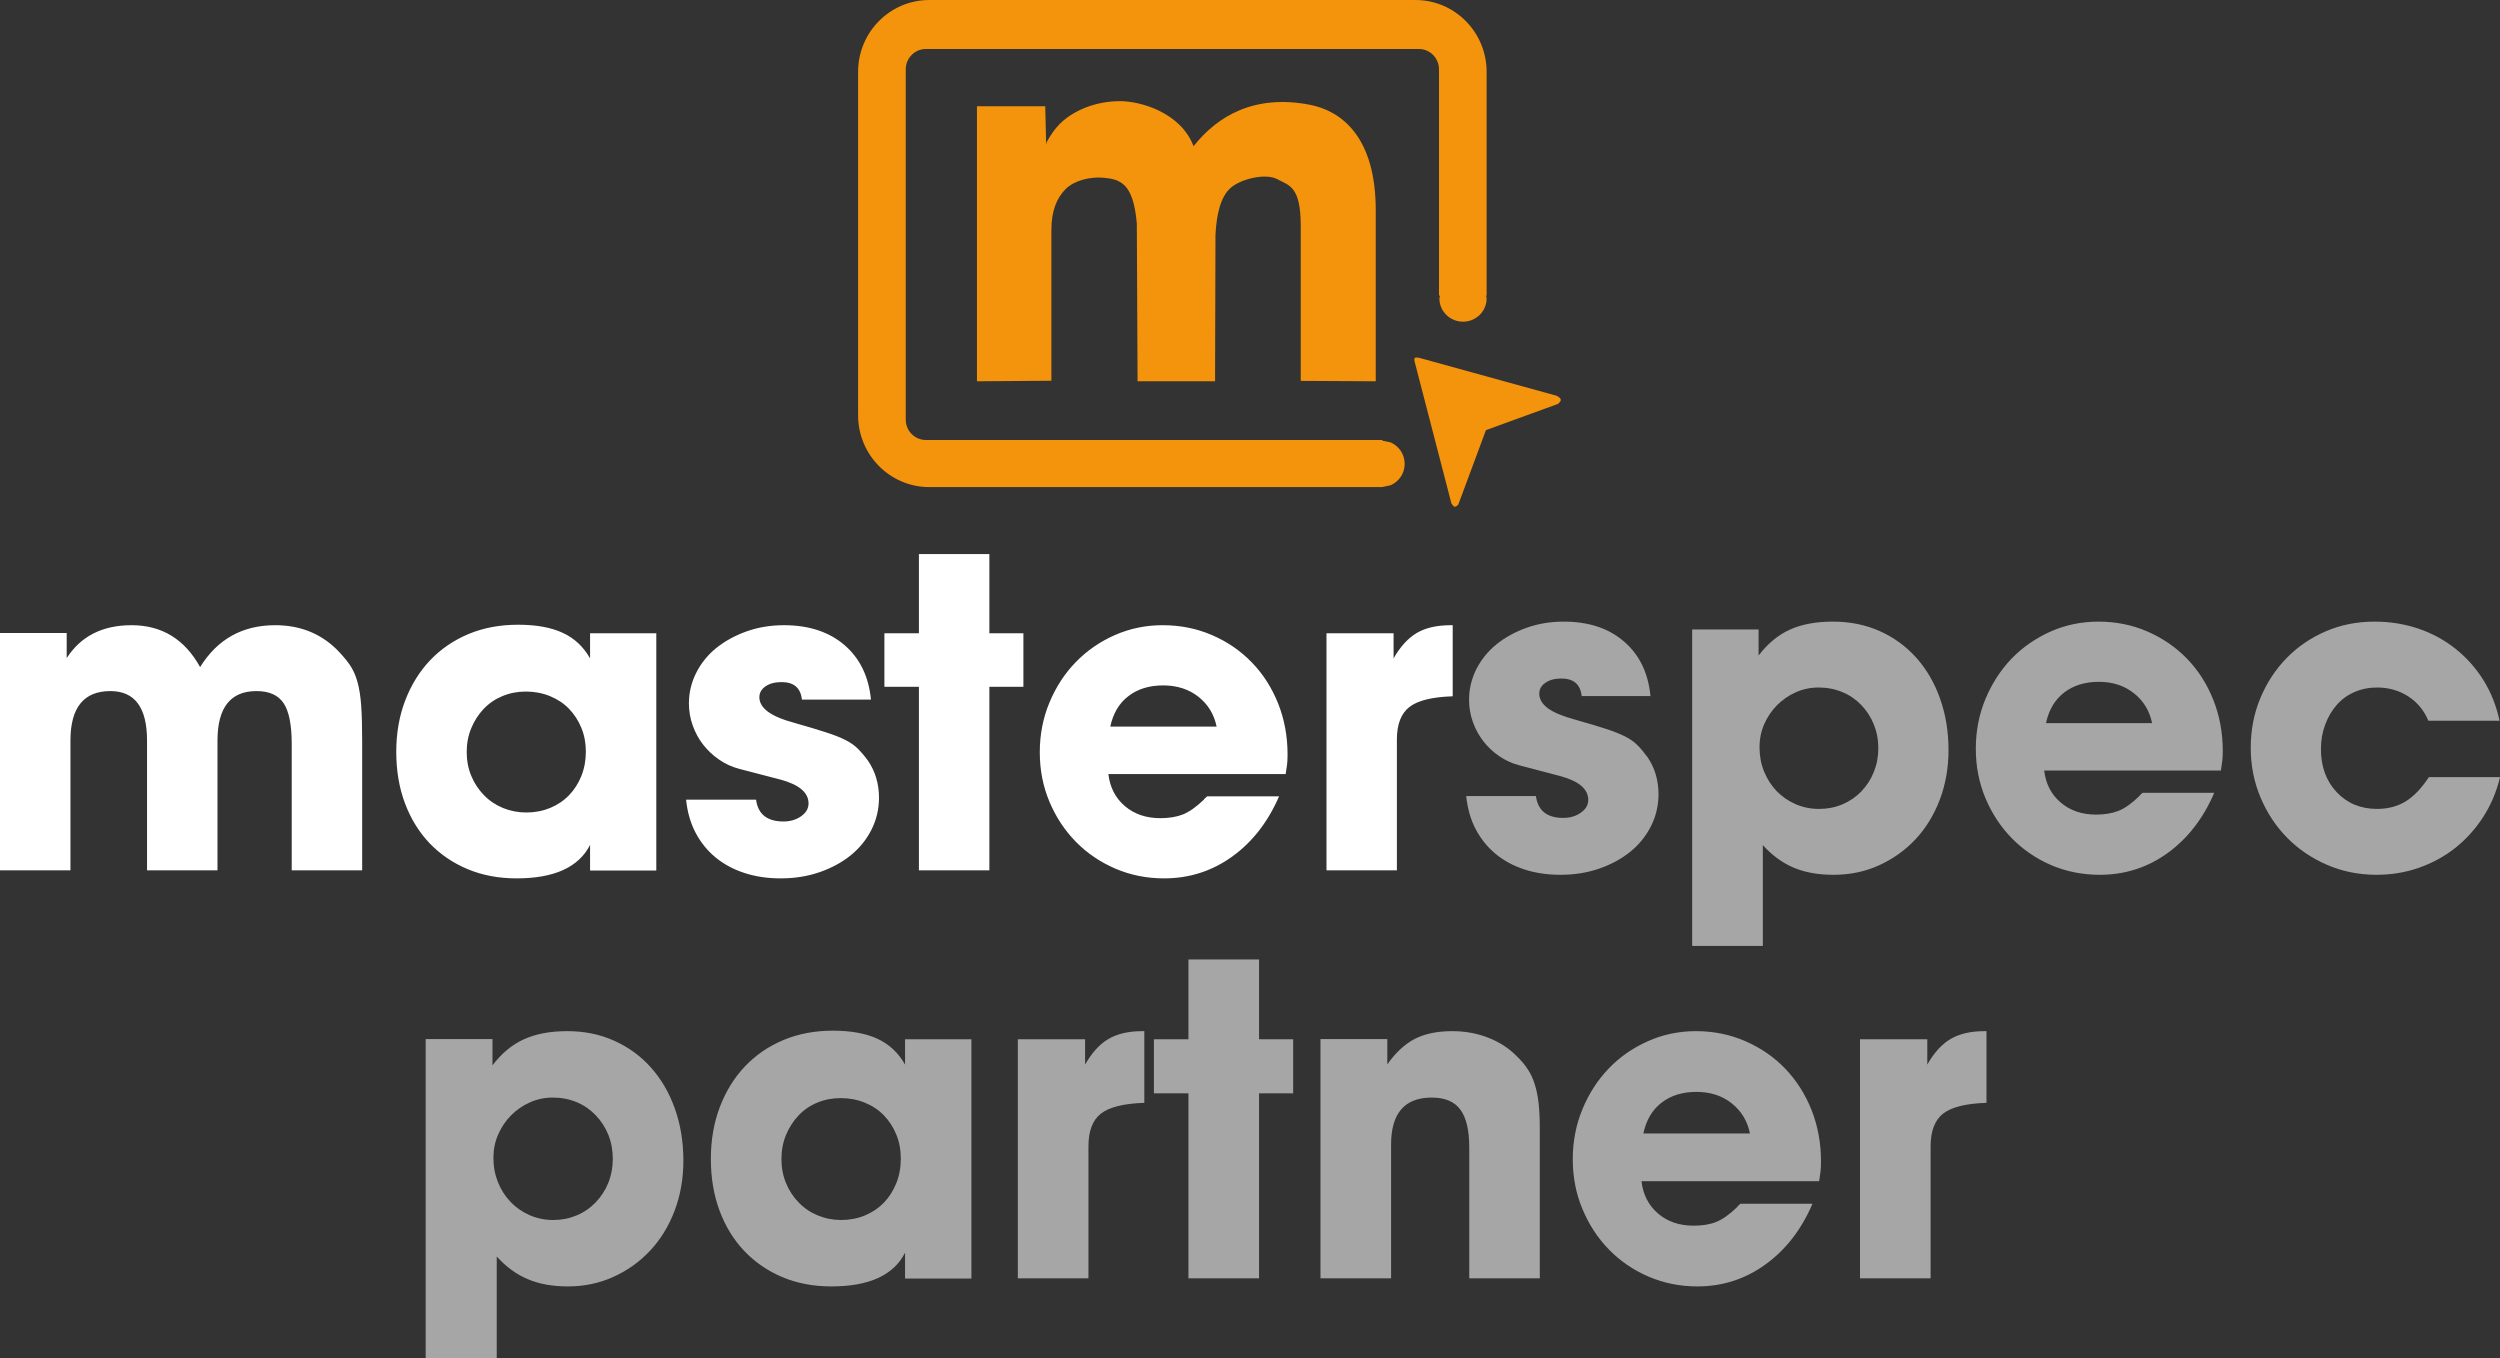 <?xml version="1.0" encoding="UTF-8"?>
<svg xmlns="http://www.w3.org/2000/svg" xmlns:xlink="http://www.w3.org/1999/xlink" width="370" height="201" xml:space="preserve" overflow="hidden">
  <rect width="100%" height="100%" fill="#333333" stroke="none"/>
  <g transform="translate(-839 -1787)">
    <path d="M963.416 1949.52C962.191 1949.52 961.037 1949.74 959.954 1950.19 958.87 1950.64 957.94 1951.28 957.163 1952.11 956.385 1952.94 955.773 1953.9 955.325 1954.98 954.877 1956.07 954.653 1957.26 954.653 1958.54 954.653 1959.81 954.877 1961 955.325 1962.09 955.773 1963.18 956.397 1964.13 957.198 1964.96 957.998 1965.79 958.941 1966.43 960.025 1966.88 961.108 1967.33 962.263 1967.56 963.487 1967.56 964.76 1967.56 965.937 1967.33 967.021 1966.88 968.104 1966.43 969.035 1965.8 969.812 1965 970.59 1964.19 971.202 1963.23 971.65 1962.12 972.097 1961.01 972.321 1959.79 972.321 1958.46 972.321 1957.19 972.097 1956 971.65 1954.91 971.202 1953.82 970.59 1952.88 969.812 1952.07 969.035 1951.27 968.092 1950.64 966.985 1950.19 965.878 1949.74 964.688 1949.52 963.416 1949.52ZM920.825 1949.44C919.604 1949.44 918.466 1949.68 917.411 1950.16 916.355 1950.63 915.428 1951.27 914.63 1952.08 913.832 1952.89 913.199 1953.83 912.73 1954.9 912.26 1955.97 912.026 1957.12 912.026 1958.36 912.026 1959.64 912.249 1960.84 912.695 1961.96 913.141 1963.07 913.762 1964.05 914.56 1964.88 915.358 1965.71 916.297 1966.37 917.376 1966.84 918.455 1967.32 919.628 1967.56 920.895 1967.56 922.115 1967.56 923.265 1967.33 924.344 1966.88 925.423 1966.43 926.362 1965.78 927.159 1964.95 927.957 1964.12 928.579 1963.16 929.025 1962.07 929.471 1960.97 929.694 1959.78 929.694 1958.5 929.694 1957.22 929.471 1956.03 929.025 1954.93 928.579 1953.84 927.957 1952.88 927.159 1952.05 926.362 1951.22 925.423 1950.57 924.344 1950.12 923.265 1949.67 922.092 1949.44 920.825 1949.44ZM1090.07 1948.6C1088.01 1948.6 1086.29 1949.13 1084.92 1950.19 1083.54 1951.25 1082.64 1952.77 1082.22 1954.75L1097.99 1954.75C1097.62 1952.91 1096.72 1951.43 1095.29 1950.29 1093.87 1949.16 1092.13 1948.6 1090.07 1948.6ZM1132.72 1939.61 1133 1939.61 1133 1950.22C1129.96 1950.32 1127.82 1950.85 1126.58 1951.81 1125.35 1952.78 1124.73 1954.4 1124.73 1956.66L1124.73 1976.19 1114.28 1976.19 1114.28 1940.81 1124.24 1940.81 1124.24 1944.56C1125.22 1942.82 1126.36 1941.56 1127.67 1940.78 1128.98 1940 1130.66 1939.61 1132.72 1939.61ZM1090 1939.61C1092.62 1939.61 1095.06 1940.11 1097.33 1941.1 1099.59 1942.09 1101.56 1943.44 1103.21 1945.16 1104.87 1946.89 1106.17 1948.93 1107.11 1951.28 1108.04 1953.64 1108.51 1956.19 1108.51 1958.92 1108.51 1959.54 1108.48 1960.02 1108.44 1960.37 1108.39 1960.73 1108.32 1961.21 1108.23 1961.82L1081.94 1961.82C1082.17 1963.81 1082.99 1965.4 1084.39 1966.6 1085.79 1967.8 1087.54 1968.4 1089.65 1968.4 1090.96 1968.4 1092.08 1968.22 1093.01 1967.84 1093.95 1967.46 1094.98 1966.73 1096.1 1965.65 1096.15 1965.55 1096.22 1965.47 1096.31 1965.4 1096.4 1965.33 1096.5 1965.24 1096.59 1965.15L1107.25 1965.15C1105.61 1968.97 1103.3 1971.96 1100.3 1974.13 1097.31 1976.3 1093.95 1977.39 1090.21 1977.39 1087.64 1977.39 1085.23 1976.9 1082.99 1975.94 1080.74 1974.97 1078.79 1973.64 1077.13 1971.94 1075.47 1970.24 1074.17 1968.25 1073.21 1965.96 1072.25 1963.68 1071.77 1961.21 1071.77 1958.57 1071.77 1955.93 1072.25 1953.45 1073.21 1951.14 1074.17 1948.83 1075.46 1946.83 1077.1 1945.13 1078.73 1943.43 1080.66 1942.09 1082.88 1941.1 1085.1 1940.11 1087.47 1939.61 1090 1939.61ZM1053.95 1939.61C1055.83 1939.61 1057.59 1939.93 1059.23 1940.57 1060.87 1941.2 1062.25 1942.09 1063.38 1943.22 1064.08 1943.88 1064.65 1944.55 1065.1 1945.24 1065.55 1945.92 1065.9 1946.67 1066.15 1947.5 1066.41 1948.32 1066.6 1949.27 1066.72 1950.33 1066.83 1951.39 1066.89 1952.63 1066.89 1954.04L1066.89 1976.19 1056.45 1976.19 1056.45 1956.82C1056.45 1954.27 1056.01 1952.4 1055.13 1951.22 1054.26 1950.04 1052.85 1949.44 1050.91 1949.44 1046.89 1949.44 1044.88 1951.76 1044.88 1956.4L1044.88 1976.19 1034.43 1976.19 1034.43 1940.78 1044.32 1940.78 1044.32 1944.53C1045.54 1942.8 1046.89 1941.54 1048.36 1940.77 1049.84 1940 1051.7 1939.61 1053.95 1939.61ZM1008.08 1939.61 1008.36 1939.61 1008.36 1950.22C1005.32 1950.32 1003.18 1950.85 1001.94 1951.81 1000.7 1952.78 1000.09 1954.4 1000.09 1956.66L1000.09 1976.19 989.639 1976.19 989.639 1940.81 999.594 1940.81 999.594 1944.56C1000.58 1942.82 1001.72 1941.56 1003.03 1940.78 1004.34 1940 1006.02 1939.61 1008.08 1939.61ZM922.963 1939.61C925.487 1939.61 927.801 1940.08 929.904 1941.03 932.008 1941.97 933.819 1943.29 935.338 1944.99 936.857 1946.69 938.037 1948.71 938.878 1951.07 939.72 1953.43 940.14 1956 940.14 1958.78 940.14 1961.42 939.708 1963.89 938.843 1966.18 937.979 1968.46 936.775 1970.43 935.233 1972.08 933.69 1973.73 931.879 1975.03 929.799 1975.97 927.719 1976.92 925.464 1977.39 923.033 1977.39 920.79 1977.39 918.827 1977.04 917.144 1976.33 915.461 1975.63 913.919 1974.51 912.517 1972.96L912.517 1988 902 1988 902 1940.78 911.886 1940.78 911.886 1944.67C913.241 1942.89 914.795 1941.6 916.548 1940.81 918.301 1940.01 920.439 1939.61 922.963 1939.61ZM962.267 1939.54C964.937 1939.54 967.139 1939.94 968.872 1940.74 970.606 1941.55 971.964 1942.82 972.948 1944.56L972.948 1940.81 982.768 1940.81 982.768 1976.22 972.948 1976.22 972.948 1972.4C971.262 1975.73 967.631 1977.39 962.055 1977.39 959.385 1977.39 956.961 1976.93 954.783 1976.01 952.604 1975.09 950.73 1973.8 949.161 1972.15 947.591 1970.5 946.373 1968.52 945.507 1966.21 944.64 1963.9 944.207 1961.33 944.207 1958.5 944.207 1955.72 944.652 1953.16 945.542 1950.82 946.432 1948.49 947.674 1946.49 949.267 1944.81 950.86 1943.14 952.757 1941.84 954.958 1940.92 957.16 1940 959.596 1939.54 962.267 1939.54ZM1014.89 1929 1025.34 1929 1025.34 1940.81 1030.39 1940.81 1030.39 1948.81 1025.34 1948.81 1025.34 1976.19 1014.89 1976.19 1014.89 1948.81 1009.78 1948.81 1009.78 1940.81 1014.89 1940.81Z" fill="#A6A6A6" fill-rule="evenodd"></path>
    <path d="M916.818 1889.35C915.596 1889.35 914.444 1889.57 913.363 1890.02 912.281 1890.47 911.353 1891.1 910.577 1891.92 909.801 1892.74 909.19 1893.7 908.743 1894.78 908.296 1895.86 908.072 1897.03 908.072 1898.3 908.072 1899.57 908.296 1900.74 908.743 1901.82 909.19 1902.9 909.812 1903.85 910.612 1904.67 911.411 1905.5 912.352 1906.13 913.433 1906.58 914.515 1907.02 915.667 1907.25 916.889 1907.25 918.159 1907.25 919.335 1907.02 920.416 1906.58 921.497 1906.13 922.426 1905.51 923.202 1904.71 923.978 1903.91 924.589 1902.96 925.036 1901.86 925.483 1900.75 925.706 1899.54 925.706 1898.23 925.706 1896.96 925.483 1895.79 925.036 1894.71 924.589 1893.62 923.978 1892.69 923.202 1891.89 922.426 1891.09 921.485 1890.47 920.38 1890.02 919.275 1889.57 918.088 1889.35 916.818 1889.35ZM1011.15 1888.44C1009.1 1888.44 1007.39 1888.96 1006.01 1890.02 1004.63 1891.07 1003.74 1892.58 1003.32 1894.54L1019.06 1894.54C1018.69 1892.72 1017.79 1891.25 1016.37 1890.12 1014.94 1889 1013.2 1888.44 1011.15 1888.44ZM1053.72 1879.53 1054 1879.53 1054 1890.05C1050.97 1890.15 1048.83 1890.67 1047.6 1891.63 1046.36 1892.59 1045.74 1894.19 1045.74 1896.44L1045.74 1915.81 1035.32 1915.81 1035.32 1880.72 1045.25 1880.72 1045.25 1884.44C1046.23 1882.71 1047.38 1881.46 1048.68 1880.68 1049.99 1879.91 1051.67 1879.53 1053.72 1879.53ZM1011.08 1879.53C1013.69 1879.53 1016.13 1880.02 1018.39 1881 1020.66 1881.98 1022.62 1883.33 1024.27 1885.04 1025.93 1886.74 1027.22 1888.77 1028.16 1891.11 1029.09 1893.44 1029.56 1895.97 1029.56 1898.68 1029.56 1899.29 1029.53 1899.77 1029.49 1900.12 1029.44 1900.47 1029.37 1900.95 1029.28 1901.56L1003.04 1901.56C1003.27 1903.53 1004.08 1905.11 1005.48 1906.3 1006.88 1907.49 1008.63 1908.09 1010.73 1908.09 1012.04 1908.09 1013.16 1907.9 1014.09 1907.53 1015.02 1907.15 1016.05 1906.43 1017.17 1905.35 1017.22 1905.26 1017.29 1905.18 1017.38 1905.11 1017.47 1905.04 1017.57 1904.95 1017.66 1904.86L1028.3 1904.86C1026.66 1908.65 1024.35 1911.62 1021.37 1913.77 1018.38 1915.92 1015.02 1917 1011.29 1917 1008.73 1917 1006.32 1916.52 1004.08 1915.56 1001.85 1914.6 999.898 1913.28 998.242 1911.6 996.586 1909.91 995.28 1907.94 994.324 1905.67 993.367 1903.4 992.889 1900.95 992.889 1898.33 992.889 1895.71 993.367 1893.26 994.324 1890.96 995.28 1888.67 996.574 1886.68 998.207 1885 999.84 1883.32 1001.76 1881.98 1003.98 1881 1006.2 1880.02 1008.56 1879.53 1011.08 1879.53ZM955.025 1879.53C958.711 1879.53 961.696 1880.51 963.982 1882.47 966.268 1884.44 967.574 1887.13 967.901 1890.54L957.684 1890.54C957.498 1888.81 956.495 1887.95 954.675 1887.95 953.696 1887.95 952.903 1888.16 952.296 1888.58 951.69 1889 951.387 1889.54 951.387 1890.19 951.387 1890.99 951.808 1891.7 952.651 1892.33 953.494 1892.96 954.876 1893.54 956.797 1894.05 958.622 1894.57 960.109 1895.01 961.257 1895.39 962.404 1895.76 963.353 1896.13 964.102 1896.51 964.852 1896.88 965.472 1897.32 965.964 1897.81 966.455 1898.3 966.959 1898.89 967.474 1899.6 968.551 1901.19 969.09 1903.01 969.09 1905.07 969.09 1906.75 968.717 1908.33 967.97 1909.81 967.224 1911.28 966.198 1912.54 964.892 1913.6 963.585 1914.65 962.046 1915.48 960.273 1916.09 958.501 1916.7 956.588 1917 954.535 1917 952.576 1917 950.78 1916.73 949.147 1916.19 947.515 1915.66 946.092 1914.88 944.879 1913.88 943.666 1912.87 942.686 1911.66 941.94 1910.23 941.194 1908.8 940.727 1907.18 940.541 1905.35L950.897 1905.35C951.182 1907.5 952.536 1908.58 954.959 1908.58 955.956 1908.58 956.823 1908.32 957.56 1907.81 958.296 1907.29 958.664 1906.66 958.664 1905.91 958.664 1904.32 957.306 1903.15 954.589 1902.4L948.407 1900.79C947.33 1900.51 946.335 1900.05 945.421 1899.42 944.508 1898.79 943.724 1898.05 943.068 1897.21 942.412 1896.37 941.897 1895.42 941.522 1894.37 941.148 1893.32 940.96 1892.23 940.96 1891.11 940.96 1889.51 941.32 1888.01 942.038 1886.58 942.756 1885.15 943.753 1883.92 945.027 1882.89 946.301 1881.87 947.796 1881.05 949.512 1880.44 951.228 1879.83 953.066 1879.53 955.025 1879.53ZM858.463 1879.53C862.945 1879.53 866.329 1881.59 868.617 1885.73 871.18 1881.59 874.886 1879.53 879.735 1879.53 883.324 1879.53 886.331 1880.7 888.755 1883.04 889.547 1883.83 890.2 1884.59 890.713 1885.32 891.226 1886.04 891.622 1886.91 891.901 1887.91 892.181 1888.92 892.367 1890.11 892.46 1891.49 892.554 1892.87 892.6 1894.59 892.6 1896.65L892.6 1915.81 882.174 1915.81 882.174 1897.09C882.174 1894.28 881.775 1892.27 880.977 1891.08 880.179 1889.88 878.841 1889.28 876.963 1889.28 873.113 1889.28 871.188 1891.72 871.188 1896.6L871.188 1915.81 860.762 1915.81 860.762 1896.6C860.762 1891.72 858.955 1889.28 855.34 1889.28 851.398 1889.28 849.426 1891.72 849.426 1896.6L849.426 1915.81 839 1915.81 839 1880.68 848.87 1880.68 848.87 1884.4C850.97 1881.15 854.168 1879.53 858.463 1879.53ZM915.671 1879.46C918.336 1879.46 920.534 1879.85 922.264 1880.65 923.994 1881.44 925.35 1882.71 926.331 1884.44L926.331 1880.72 936.132 1880.72 936.132 1915.84 926.331 1915.84 926.331 1912.05C924.648 1915.35 921.025 1917 915.46 1917 912.795 1917 910.376 1916.54 908.202 1915.63 906.027 1914.72 904.157 1913.44 902.59 1911.81 901.024 1910.17 899.808 1908.2 898.944 1905.91 898.079 1903.62 897.646 1901.07 897.646 1898.26 897.646 1895.5 898.091 1892.96 898.979 1890.65 899.868 1888.33 901.107 1886.35 902.697 1884.68 904.286 1883.02 906.18 1881.74 908.377 1880.82 910.574 1879.91 913.006 1879.46 915.671 1879.46ZM974.999 1869 985.425 1869 985.425 1880.72 990.463 1880.72 990.463 1888.65 985.425 1888.65 985.425 1915.81 974.999 1915.81 974.999 1888.65 969.891 1888.65 969.891 1880.72 974.999 1880.72Z" fill="#FFFFFF" fill-rule="evenodd"></path>
    <path d="M1108.16 1888.75C1106.95 1888.75 1105.82 1888.99 1104.77 1889.46 1103.72 1889.93 1102.8 1890.57 1102 1891.37 1101.21 1892.17 1100.58 1893.1 1100.11 1894.16 1099.64 1895.23 1099.41 1896.37 1099.41 1897.6 1099.41 1898.87 1099.63 1900.06 1100.08 1901.17 1100.52 1902.27 1101.14 1903.24 1101.93 1904.07 1102.73 1904.89 1103.66 1905.54 1104.73 1906.01 1105.81 1906.48 1106.97 1906.72 1108.23 1906.72 1109.45 1906.72 1110.59 1906.5 1111.66 1906.05 1112.74 1905.6 1113.67 1904.96 1114.47 1904.14 1115.26 1903.31 1115.88 1902.36 1116.32 1901.27 1116.76 1900.19 1116.99 1899.01 1116.99 1897.74 1116.99 1896.46 1116.76 1895.28 1116.32 1894.2 1115.88 1893.12 1115.26 1892.16 1114.47 1891.34 1113.67 1890.51 1112.74 1889.87 1111.66 1889.43 1110.59 1888.98 1109.42 1888.75 1108.16 1888.75ZM1149.63 1887.91C1147.58 1887.91 1145.87 1888.44 1144.5 1889.49 1143.13 1890.54 1142.23 1892.05 1141.81 1894.02L1157.51 1894.02C1157.13 1892.19 1156.24 1890.72 1154.82 1889.6 1153.4 1888.47 1151.67 1887.91 1149.63 1887.91ZM1190.45 1879C1192.73 1879 1194.89 1879.35 1196.93 1880.04 1198.98 1880.74 1200.82 1881.74 1202.44 1883.04 1204.07 1884.34 1205.44 1885.89 1206.56 1887.68 1207.67 1889.47 1208.47 1891.47 1208.93 1893.67L1198.4 1893.67C1197.75 1892.12 1196.75 1890.92 1195.4 1890.05 1194.05 1889.19 1192.52 1888.75 1190.8 1888.75 1189.59 1888.75 1188.47 1888.98 1187.45 1889.43 1186.43 1889.87 1185.55 1890.51 1184.83 1891.34 1184.11 1892.16 1183.54 1893.13 1183.13 1894.24 1182.71 1895.34 1182.5 1896.56 1182.5 1897.88 1182.5 1900.47 1183.28 1902.59 1184.83 1904.24 1186.39 1905.89 1188.38 1906.72 1190.8 1906.72 1192.42 1906.72 1193.84 1906.34 1195.05 1905.6 1196.26 1904.85 1197.4 1903.65 1198.47 1902.02L1209 1902.02C1208.49 1904.17 1207.66 1906.13 1206.52 1907.9 1205.38 1909.67 1204.01 1911.19 1202.41 1912.47 1200.81 1913.74 1199 1914.73 1197 1915.43 1195 1916.13 1192.91 1916.47 1190.73 1916.47 1188.12 1916.47 1185.69 1915.98 1183.41 1915 1181.14 1914.02 1179.17 1912.68 1177.51 1911 1175.85 1909.32 1174.53 1907.33 1173.56 1905.03 1172.59 1902.74 1172.11 1900.29 1172.11 1897.67 1172.11 1895.05 1172.58 1892.6 1173.53 1890.33 1174.47 1888.06 1175.77 1886.09 1177.41 1884.4 1179.05 1882.72 1180.98 1881.4 1183.2 1880.44 1185.43 1879.48 1187.84 1879 1190.45 1879ZM1149.56 1879C1152.16 1879 1154.59 1879.49 1156.84 1880.47 1159.1 1881.46 1161.05 1882.8 1162.7 1884.51 1164.35 1886.22 1165.64 1888.24 1166.57 1890.58 1167.5 1892.92 1167.97 1895.44 1167.97 1898.16 1167.97 1898.77 1167.94 1899.25 1167.9 1899.6 1167.85 1899.95 1167.78 1900.43 1167.69 1901.04L1141.54 1901.04C1141.77 1903 1142.58 1904.58 1143.98 1905.77 1145.37 1906.96 1147.11 1907.56 1149.21 1907.56 1150.51 1907.56 1151.62 1907.37 1152.55 1907 1153.48 1906.63 1154.51 1905.9 1155.62 1904.82 1155.67 1904.73 1155.74 1904.65 1155.83 1904.58 1155.93 1904.51 1156.02 1904.43 1156.11 1904.33L1166.71 1904.33C1165.09 1908.12 1162.78 1911.09 1159.81 1913.25 1156.83 1915.4 1153.48 1916.47 1149.77 1916.47 1147.21 1916.47 1144.81 1915.99 1142.58 1915.04 1140.35 1914.08 1138.41 1912.75 1136.76 1911.07 1135.11 1909.39 1133.81 1907.41 1132.85 1905.14 1131.9 1902.87 1131.42 1900.43 1131.42 1897.81 1131.42 1895.19 1131.9 1892.73 1132.85 1890.44 1133.81 1888.15 1135.1 1886.16 1136.72 1884.47 1138.35 1882.79 1140.27 1881.46 1142.48 1880.47 1144.69 1879.49 1147.05 1879 1149.56 1879ZM1110.29 1879C1112.8 1879 1115.1 1879.47 1117.2 1880.4 1119.29 1881.34 1121.09 1882.65 1122.6 1884.33 1124.11 1886.02 1125.29 1888.03 1126.12 1890.37 1126.96 1892.71 1127.38 1895.26 1127.38 1898.02 1127.38 1900.64 1126.95 1903.08 1126.09 1905.35 1125.23 1907.62 1124.03 1909.57 1122.5 1911.21 1120.96 1912.85 1119.16 1914.13 1117.09 1915.07 1115.02 1916.01 1112.78 1916.47 1110.36 1916.47 1108.13 1916.47 1106.18 1916.13 1104.5 1915.43 1102.83 1914.73 1101.29 1913.62 1099.9 1912.08L1099.9 1927 1089.44 1927 1089.44 1880.16 1099.27 1880.16 1099.27 1884.02C1100.62 1882.25 1102.17 1880.97 1103.91 1880.18 1105.65 1879.39 1107.78 1879 1110.29 1879ZM1070.44 1879C1074.11 1879 1077.09 1879.98 1079.36 1881.95 1081.64 1883.91 1082.94 1886.6 1083.27 1890.02L1073.09 1890.02C1072.9 1888.29 1071.9 1887.42 1070.09 1887.42 1069.11 1887.42 1068.32 1887.63 1067.72 1888.05 1067.11 1888.47 1066.81 1889.01 1066.81 1889.67 1066.81 1890.46 1067.23 1891.18 1068.07 1891.81 1068.91 1892.44 1070.29 1893.01 1072.2 1893.53 1074.02 1894.04 1075.5 1894.49 1076.65 1894.86 1077.79 1895.23 1078.74 1895.61 1079.48 1895.98 1080.23 1896.36 1080.85 1896.79 1081.34 1897.28 1081.83 1897.77 1082.33 1898.37 1082.84 1899.07 1083.92 1900.66 1084.46 1902.49 1084.46 1904.54 1084.46 1906.23 1084.08 1907.81 1083.34 1909.28 1082.6 1910.75 1081.57 1912.02 1080.27 1913.07 1078.97 1914.12 1077.43 1914.95 1075.67 1915.56 1073.9 1916.17 1071.99 1916.47 1069.95 1916.47 1068 1916.47 1066.21 1916.2 1064.58 1915.67 1062.95 1915.13 1061.53 1914.36 1060.32 1913.35 1059.12 1912.34 1058.14 1911.13 1057.39 1909.7 1056.65 1908.27 1056.19 1906.65 1056 1904.82L1066.32 1904.82C1066.61 1906.98 1067.96 1908.05 1070.37 1908.05 1071.36 1908.05 1072.23 1907.8 1072.96 1907.28 1073.7 1906.77 1074.06 1906.13 1074.06 1905.39 1074.06 1903.8 1072.71 1902.63 1070 1901.88L1063.84 1900.26C1062.77 1899.98 1061.77 1899.53 1060.86 1898.89 1059.95 1898.26 1059.17 1897.53 1058.52 1896.68 1057.87 1895.84 1057.35 1894.89 1056.98 1893.84 1056.61 1892.79 1056.42 1891.7 1056.42 1890.58 1056.42 1888.99 1056.78 1887.48 1057.49 1886.05 1058.21 1884.63 1059.2 1883.4 1060.47 1882.37 1061.74 1881.34 1063.23 1880.52 1064.94 1879.91 1066.65 1879.3 1068.48 1879 1070.44 1879Z" fill="#A6A6A6" fill-rule="evenodd"></path>
    <path d="M1048.45 1839.94C1048.57 1839.89 1048.76 1839.92 1049.01 1839.95L1069.41 1845.58C1070.2 1846.06 1070.13 1846.26 1069.6 1846.77L1058.92 1850.66 1054.82 1861.69C1054.35 1862.14 1054.2 1862.11 1053.81 1861.51L1048.35 1840.46C1048.29 1840.14 1048.33 1840 1048.45 1839.94ZM1004.79 1801.97C1007.7 1801.97 1013.71 1803.58 1015.65 1808.64 1019.16 1804.19 1024.63 1800.92 1032.83 1802.5 1037.48 1803.39 1042.61 1807.19 1042.61 1818.11L1042.61 1843.43 1031.51 1843.37 1031.51 1820.45C1031.51 1814.54 1029.79 1814.47 1028.06 1813.53 1026.33 1812.59 1022.65 1813.46 1021.12 1814.82 1019.59 1816.18 1019.06 1818.81 1018.89 1821.69 1018.87 1828.93 1018.85 1836.18 1018.83 1843.43L1007.36 1843.43C1007.33 1835.65 1007.29 1827.87 1007.25 1820.09 1006.74 1814.17 1004.87 1813.52 1002.26 1813.3 1000.34 1813.14 997.981 1813.7 996.706 1814.99 995.43 1816.28 994.605 1818.13 994.605 1821.04L994.605 1843.35 983.59 1843.43 983.59 1802.73 993.696 1802.73 993.829 1808.4 993.917 1808.02C995.103 1805.85 996.337 1804.64 998.15 1803.63 999.963 1802.62 1002.25 1801.97 1004.79 1801.97ZM976.546 1787 1048.48 1787C1054.3 1787 1059.02 1791.76 1059.02 1797.63L1059.02 1830.75 1058.94 1830.75 1059.02 1831.17C1059.02 1833.07 1057.46 1834.61 1055.53 1834.61 1053.6 1834.61 1052.03 1833.07 1052.03 1831.17L1052.12 1830.75 1051.97 1830.75 1051.97 1797.26C1051.97 1795.6 1050.64 1794.25 1048.99 1794.25L976.031 1794.25C974.386 1794.25 973.052 1795.6 973.052 1797.26L973.052 1849.11C973.052 1850.77 974.386 1852.12 976.031 1852.12L1043.6 1852.12 1043.6 1852.23 1044.8 1852.47C1046.03 1852.99 1046.89 1854.22 1046.89 1855.65 1046.89 1857.07 1046.03 1858.3 1044.8 1858.82L1043.6 1859.07 1043.6 1859.09 1043.47 1859.09 976.546 1859.09C970.721 1859.09 966 1854.33 966 1848.46L966 1797.63C966 1791.76 970.721 1787 976.546 1787Z" fill="#F4940C" fill-rule="evenodd"></path>
  </g>
</svg>
